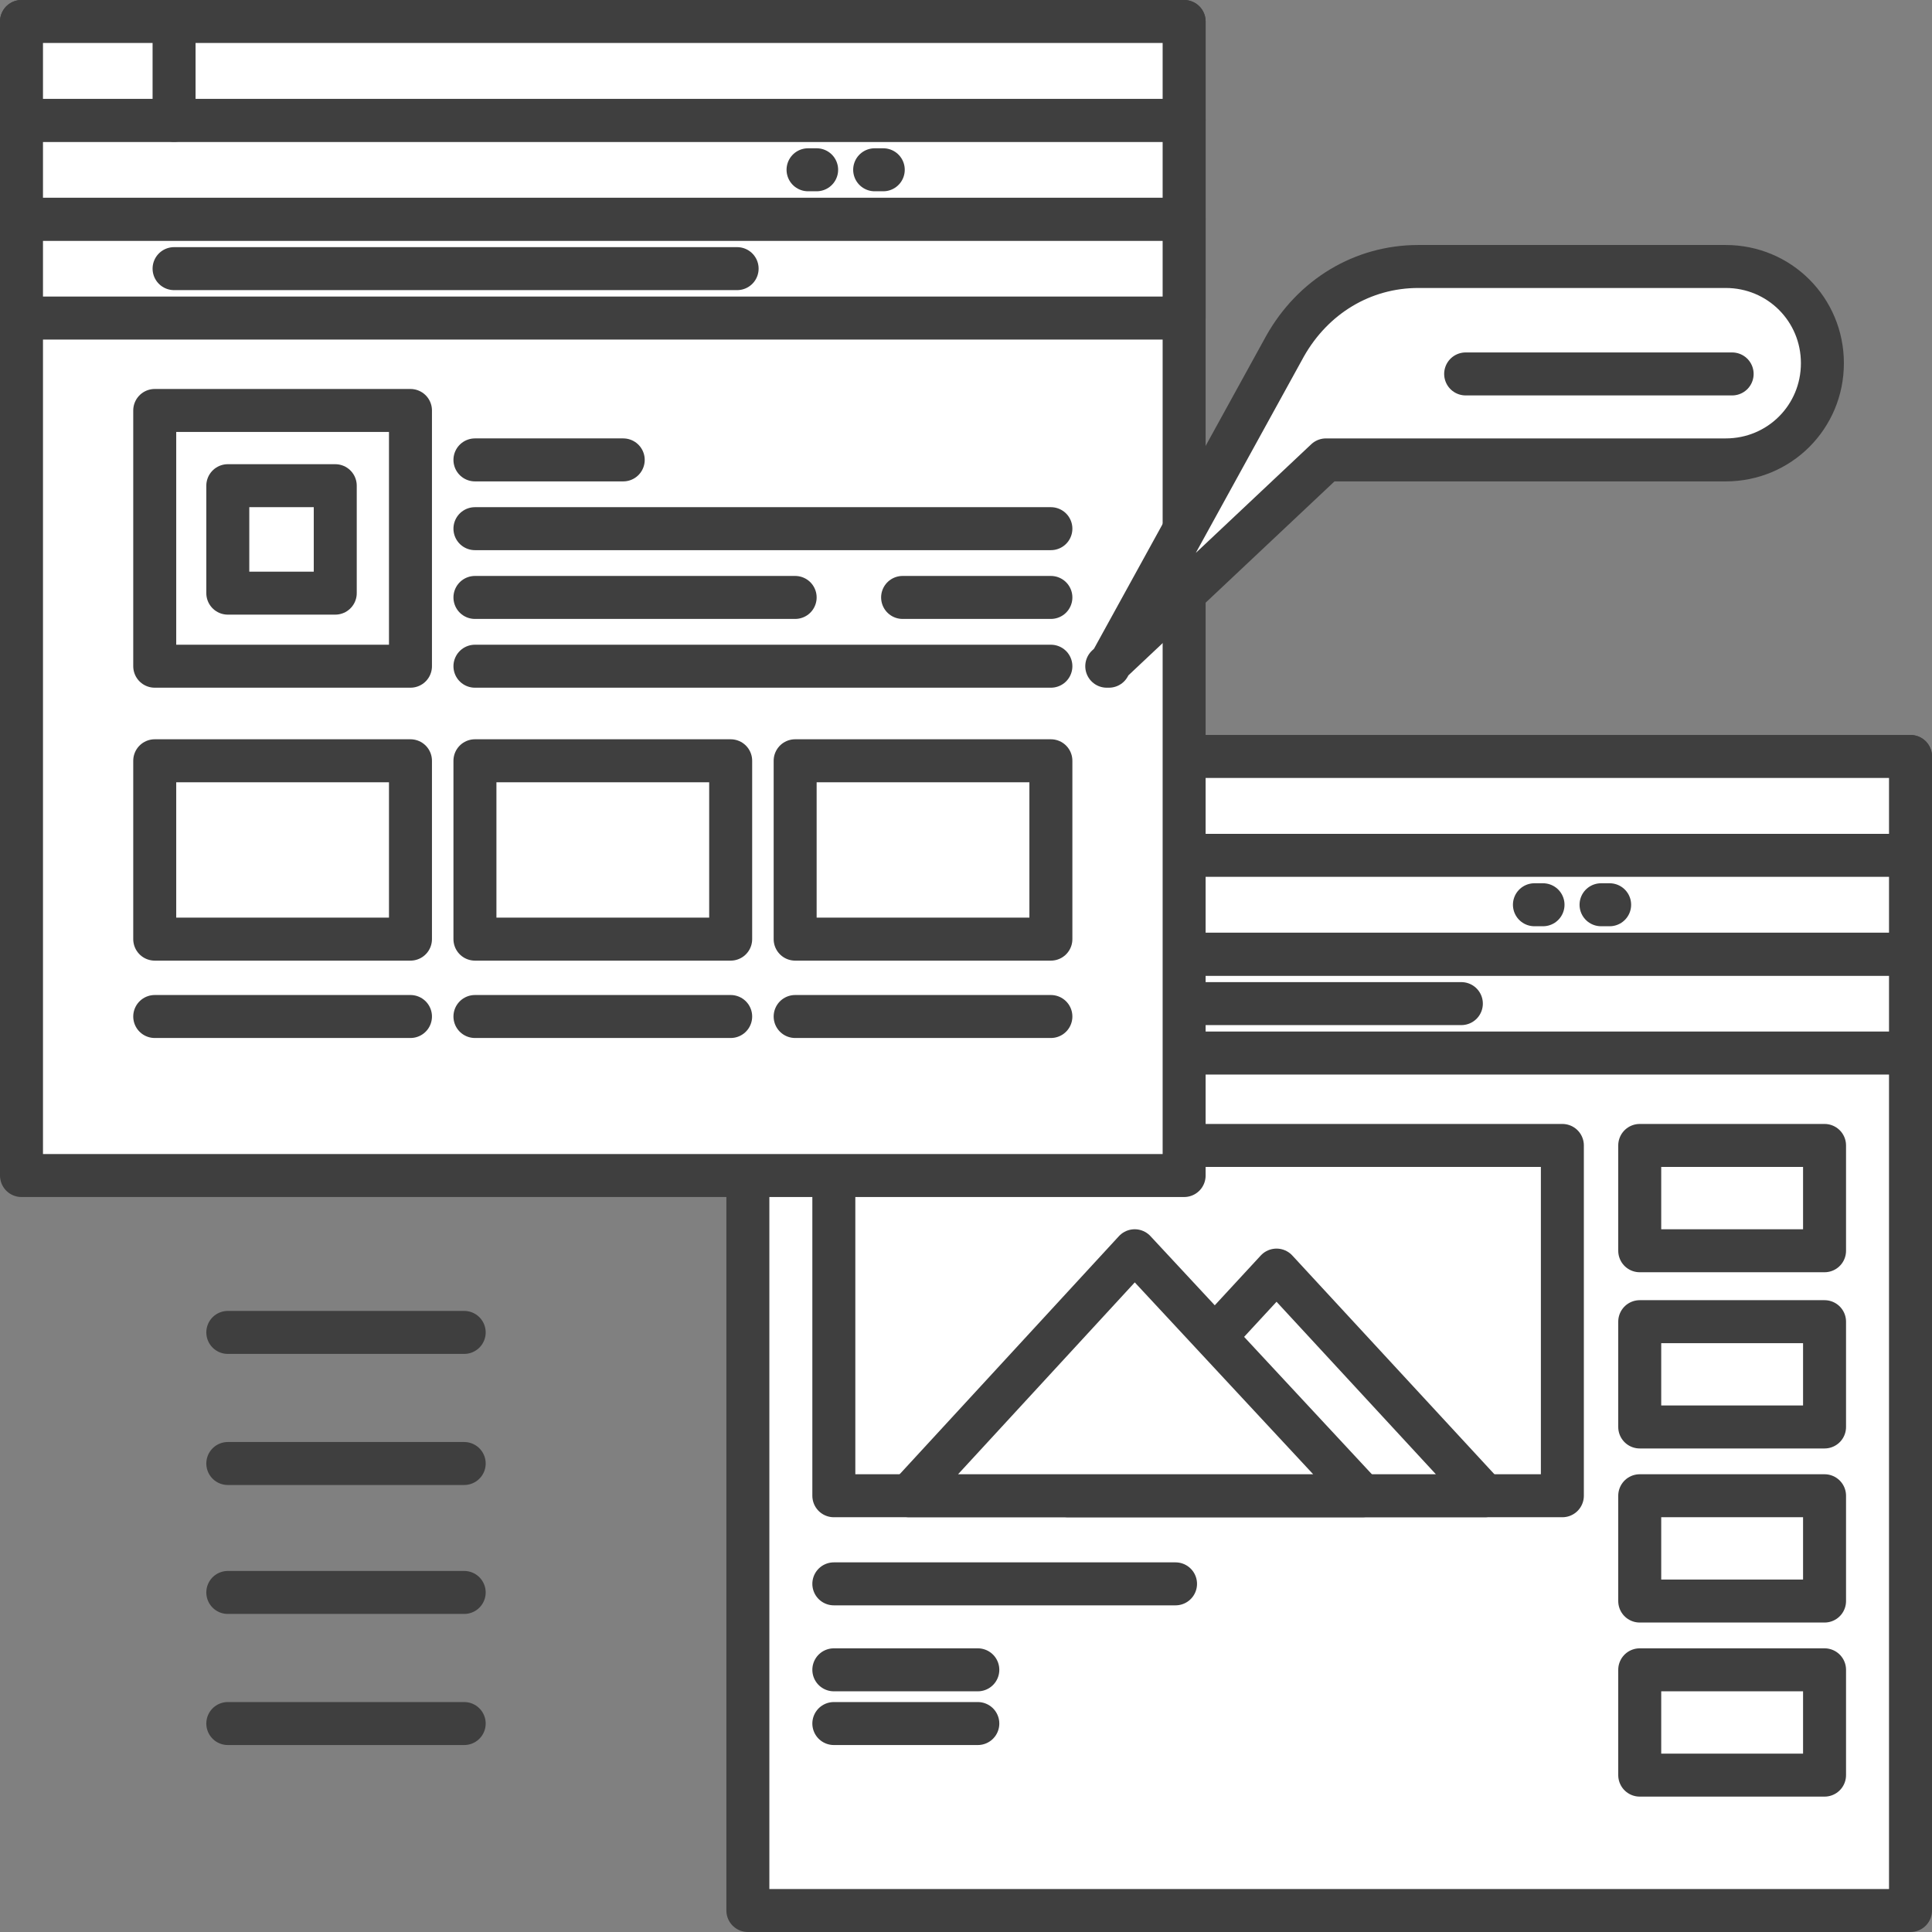 <?xml version="1.0" encoding="UTF-8"?>
<svg xmlns="http://www.w3.org/2000/svg" width="1.2in" height="1.2in" version="1.1" viewBox="0 0 89.9 89.9">
  <rect x="0" y="0" width="89.9" height="89.9" fill="#808080" stroke="none"/>
  <defs>
    <style>
      .cls-1 {
        fill: #fff;
        stroke: #3f3f3f;
        stroke-linecap: round;
        stroke-linejoin: round;
        stroke-width: 2px;
      }
    </style>
  </defs>
  <!-- Generator: Adobe Illustrator 28.7.2, SVG Export Plug-In . SVG Version: 1.2.0 Build 154)  -->
  <g>
    <g id="Layer_1">
      <g>
        <g>
          <rect class="cls-1" x="34.8" y="35.2" width="54.1" height="53.7"/>
          <g>
            <rect class="cls-1" x="34.8" y="35.2" width="54.1" height="4.6"/>
            <g>
              <rect class="cls-1" x="34.8" y="44.4" width="54.1" height="4.6"/>
              <line class="cls-1" x1="41.9" y1="46.7" x2="68" y2="46.7"/>
            </g>
            <g>
              <rect class="cls-1" x="34.8" y="39.8" width="54.1" height="4.6"/>
              <g>
                <line class="cls-1" x1="71.4" y1="42.1" x2="71.8" y2="42.1"/>
                <line class="cls-1" x1="74.5" y1="42.1" x2="74.9" y2="42.1"/>
              </g>
            </g>
            <line class="cls-1" x1="41.9" y1="35.2" x2="41.9" y2="39.8"/>
          </g>
          <g>
            <g>
              <rect class="cls-1" x="38.8" y="53.3" width="33.9" height="16.3"/>
              <g>
                <polygon class="cls-1" points="49.7 69.6 59.4 59.1 69.1 69.6 49.7 69.6"/>
                <polygon class="cls-1" points="42.3 69.6 52.8 58.2 63.4 69.6 42.3 69.6"/>
              </g>
            </g>
            <rect class="cls-1" x="76.3" y="53.3" width="8.6" height="4.9"/>
            <rect class="cls-1" x="76.3" y="61.5" width="8.6" height="4.9"/>
            <rect class="cls-1" x="76.3" y="69.6" width="8.6" height="4.9"/>
            <rect class="cls-1" x="76.3" y="77.7" width="8.6" height="4.9"/>
            <line class="cls-1" x1="38.8" y1="73.7" x2="54.7" y2="73.7"/>
            <line class="cls-1" x1="38.8" y1="77.7" x2="45.5" y2="77.7"/>
            <line class="cls-1" x1="38.8" y1="80.2" x2="45.5" y2="80.2"/>
          </g>
        </g>
        <g>
          <rect class="cls-1" x="1" y="1" width="54.1" height="53.7"/>
          <g>
            <rect class="cls-1" x="1" y="10.2" width="54.1" height="4.6"/>
            <line class="cls-1" x1="8.1" y1="12.5" x2="34.3" y2="12.5"/>
          </g>
          <g>
            <rect class="cls-1" x="1" y="5.6" width="54.1" height="4.6"/>
            <g>
              <line class="cls-1" x1="37.6" y1="7.9" x2="38" y2="7.9"/>
              <line class="cls-1" x1="40.7" y1="7.9" x2="41.1" y2="7.9"/>
            </g>
          </g>
          <g>
            <rect class="cls-1" x="1" y="1" width="54.1" height="4.6"/>
            <line class="cls-1" x1="8.1" y1="1" x2="8.1" y2="5.6"/>
          </g>
          <g>
            <rect class="cls-1" x="7.2" y="19.1" width="11.9" height="11.9"/>
            <rect class="cls-1" x="10.6" y="22.6" width="5" height="5"/>
            <g>
              <rect class="cls-1" x="7.2" y="35.4" width="11.9" height="8.3"/>
              <line class="cls-1" x1="7.2" y1="47.3" x2="19.1" y2="47.3"/>
            </g>
            <g>
              <rect class="cls-1" x="22.1" y="35.4" width="11.9" height="8.3"/>
              <line class="cls-1" x1="22.1" y1="47.3" x2="34" y2="47.3"/>
            </g>
            <g>
              <rect class="cls-1" x="37" y="35.4" width="11.9" height="8.3"/>
              <line class="cls-1" x1="37" y1="47.3" x2="48.9" y2="47.3"/>
            </g>
            <line class="cls-1" x1="22.1" y1="31" x2="48.9" y2="31"/>
            <line class="cls-1" x1="42" y1="27.8" x2="48.9" y2="27.8"/>
            <line class="cls-1" x1="22.1" y1="27.8" x2="37" y2="27.8"/>
            <line class="cls-1" x1="22.1" y1="24.6" x2="48.9" y2="24.6"/>
            <line class="cls-1" x1="22.1" y1="21.4" x2="29" y2="21.4"/>
          </g>
        </g>
        <path class="cls-1" d="M51.6,31l8.2-14.9c1.3-2.3,3.6-3.7,6.2-3.7h14.3c2.5,0,4.5,2,4.5,4.5h0c0,2.5-2,4.5-4.5,4.5h-18.6l-10.2,9.6Z"/>
        <line class="cls-1" x1="68.2" y1="17.4" x2="80.6" y2="17.4"/>
        <g>
          <line class="cls-1" x1="10.6" y1="62" x2="21.6" y2="62"/>
          <line class="cls-1" x1="10.6" y1="68.1" x2="21.6" y2="68.1"/>
          <line class="cls-1" x1="10.6" y1="74.1" x2="21.6" y2="74.1"/>
          <line class="cls-1" x1="10.6" y1="80.2" x2="21.6" y2="80.2"/>
        </g>
      </g>
    </g>
  </g>
</svg>